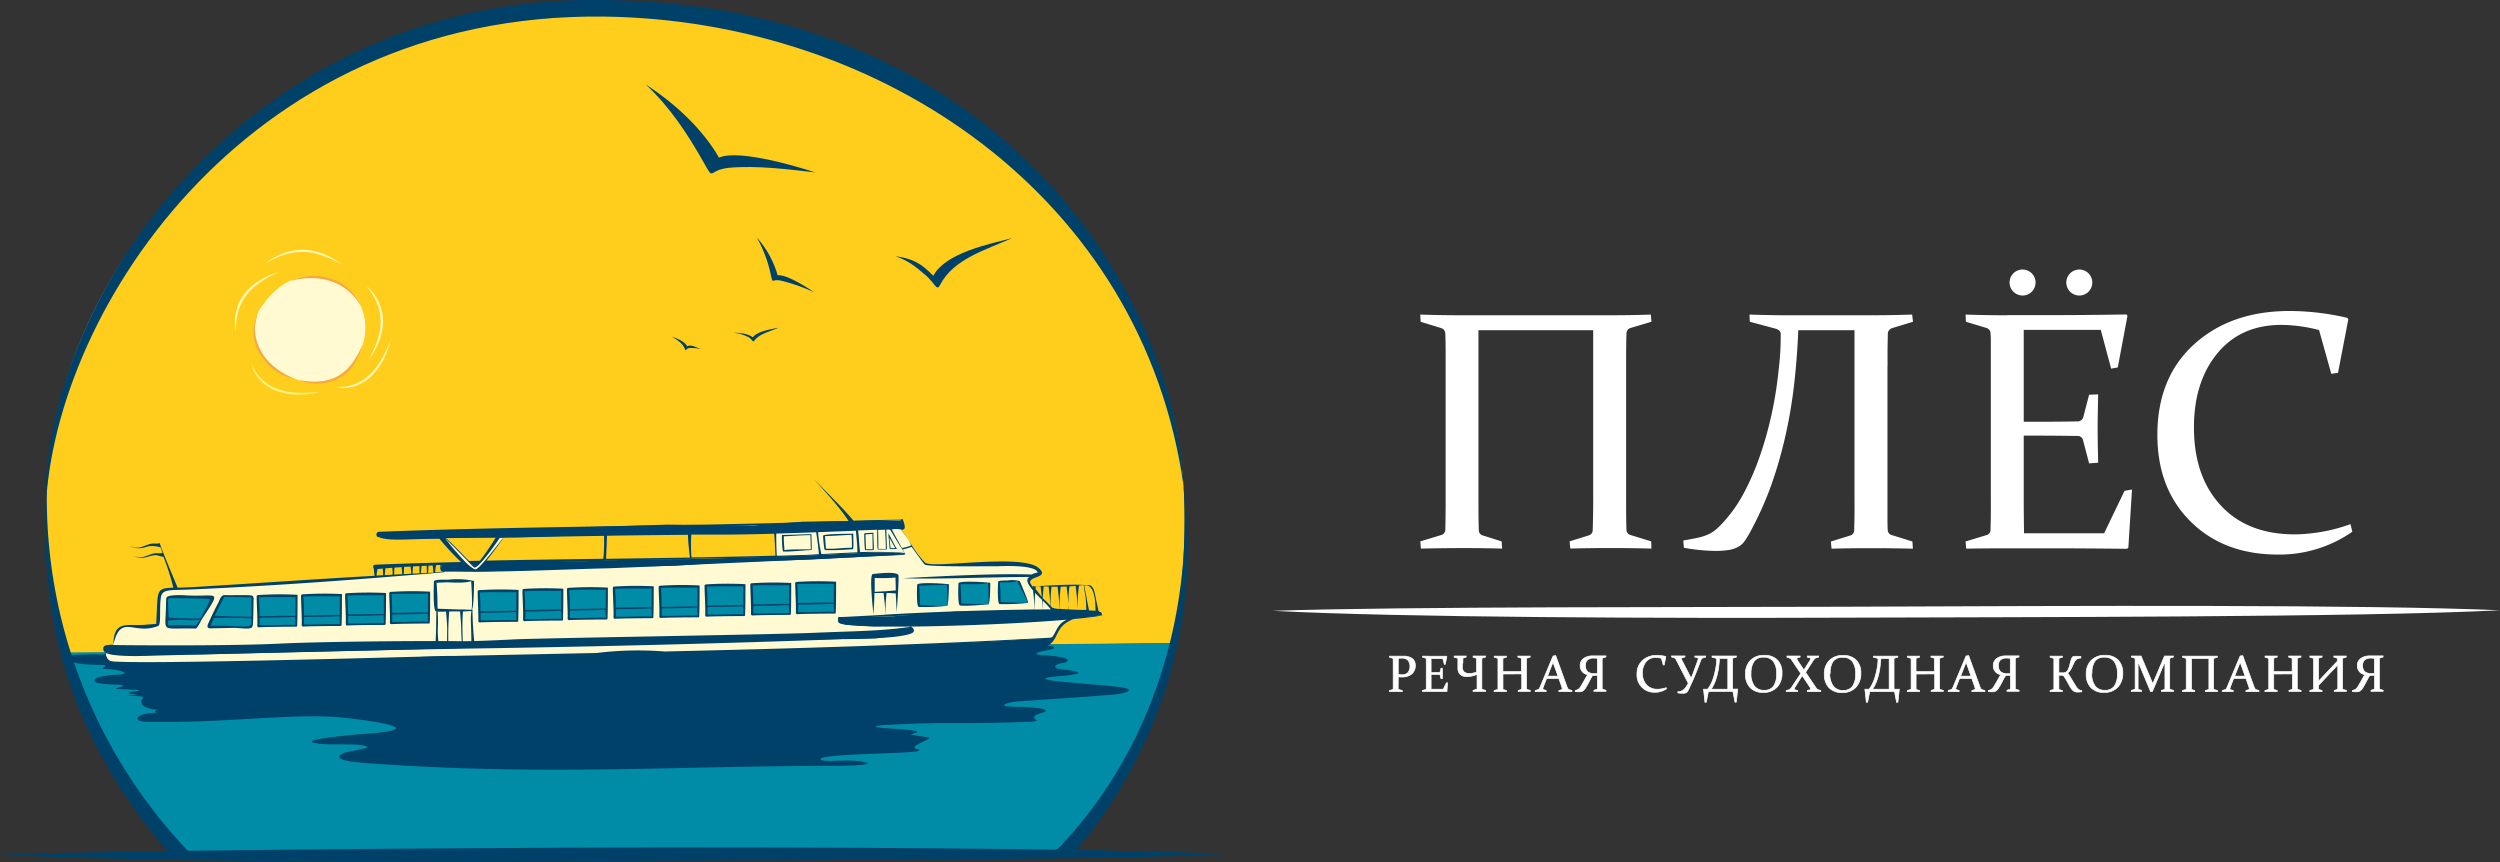 <?xml version="1.0" encoding="UTF-8"?> <svg xmlns="http://www.w3.org/2000/svg" viewBox="0 0 800.28 276"><rect x="0" y="0" width="800.28" height="276" fill="#333333" stroke="none"/> <defs> <style>.cls-1{fill:#ffcd1c;}.cls-1,.cls-2,.cls-3,.cls-4,.cls-5,.cls-6,.cls-7,.cls-9{fill-rule:evenodd;}.cls-2{fill:#008ba7;}.cls-3{fill:#004169;}.cls-4{fill:#fffad2;}.cls-5{fill:#f7a941;}.cls-6{fill:#fff482;}.cls-7{fill:#fff7b2;}.cls-10,.cls-8,.cls-9{fill:#fff;}.cls-10{stroke:#fff;stroke-miterlimit:2.61;stroke-width:0.22px;}</style> </defs> <g id="Слой_2" data-name="Слой 2"> <g id="Слой_1-2" data-name="Слой 1"> <path class="cls-1" d="M375.67,205.88,20.19,210.17a210.22,210.22,0,0,1-5.38-44.25C13.58,77.65,95.15,1.51,195.77,1.51s184,76.15,183.41,164.41a223.48,223.48,0,0,1-3.51,40Z"></path> <polygon class="cls-2" points="53.93 191.1 325.71 183.83 333.38 196.11 51.14 206.51 53.93 191.1 53.93 191.1"></polygon> <path class="cls-2" d="M21.73,208.86l353.94-3c-6.29,32.74-20,48.54-33.3,68.34L55,274.84c-11.94-21-26.9-36-33.25-66Z"></path> <path class="cls-3" d="M242.28,76.06a30.51,30.51,0,0,1,6.65,12.07c2.91-.39,10,4.26,11.75,5.46a59,59,0,0,0-10.83-3.79c-2.92-.56-2.35,1.33-3.07-1.68a41.79,41.79,0,0,0-4.5-12.06Z"></path> <path class="cls-3" d="M324,76.21c-7.28,1.9-21.37,4.72-25.24,12.09-3.8-4-6.73-5.57-12.13-6.29,4,1.43,6.13,3,9.8,6.2,2.84,2.47,3.42,5.11,4.44,3.09,4.34-8.53,15-11.37,23.13-15.09Z"></path> <path class="cls-3" d="M249.34,104.86c-2.4.56-6.75,1.06-8.36,3.12-1.8-1.34-4.61-1.45-6.28-1.49a14.24,14.24,0,0,1,5,1.49c1,.61,1.27,1.7,1.71,1.12,1.88-2.42,5.08-2.93,7.91-4.24Z"></path> <path class="cls-3" d="M214.85,107.63c1.59.71,4,1.33,5.14,3.23,1.24-.78,3.48.66,4.65,1a12.28,12.28,0,0,0-4.11-.45c-.83.16-1,1.06-1.2.55-.67-2.14-2.67-3.15-4.48-4.38Z"></path> <path class="cls-3" d="M206.73,27.06c9.08,5.86,18,14,23.44,23.4,6.46-2.84,25.93,3.14,30.81,4.73-8.67-1-18.92-2.28-27.55-1.48-7.13.66-4.55,4.66-8.23-1.82C220,42.71,214.48,34.3,206.73,27.06Z"></path> <path class="cls-4" d="M112.37,93.34C101.78,85.72,91.2,86.58,83,99.23c-7.58,15.13,15.62,31,28.41,18.77,6.9-6.77,7.54-17.84,1-24.66Z"></path> <path class="cls-5" d="M116.13,110.26c-4.41,9.71-9.41,13.24-20.37,11.44h0a15.61,15.61,0,0,0,7.75,1c7.33-1.15,10.68-5.86,12.62-12.43Z"></path> <path class="cls-5" d="M94.52,121.32c-6-2.31-11.39-6.84-12.66-13.54-.55-2.93-.11-4.66.66-7.52-2.6,5.94-1.42,11.22,2.67,15.72a15.64,15.64,0,0,0,9.33,5.34Z"></path> <path class="cls-6" d="M102.28,125.42c-7.79.81-16.31.64-20.88-7.12l-1-1.92.74,2.08c3.75,8.13,13.63,8.9,21.14,7Z"></path> <path class="cls-5" d="M92.57,90.05c7.65-2.26,16.58-1,21.72,6.07l1.17,1.78c-2.13-4.65-5.14-7.4-9.87-8.82a17.89,17.89,0,0,0-13,1Z"></path> <path class="cls-7" d="M117.32,91.49c6.39,8.07,5.43,14.87.72,23.68,5.78-7.81,6.71-17-.72-23.68Z"></path> <path class="cls-7" d="M75.53,106.4c-.22-10.29,4.65-15.13,13.72-19.32-9.32,2.74-15.59,9.48-13.72,19.32Z"></path> <path class="cls-7" d="M125.13,108.65c-2.88,7.28-7,14.76-15.95,15.23H107l2.19.31c8.94.42,14.18-8,15.93-15.54Z"></path> <path class="cls-7" d="M109.55,84.73c-9.21-5-15.19-5.79-24.76-.34,8.31-6.31,16.8-5.67,24.76.34Z"></path> <path class="cls-3" d="M358.06,219.91c5.82.68,3.32,2.07-2.53,2.52-9.53.74-26.49,1.89-30.23,2.15-1.36.09-3.69.62-3.9,1.15s3.78.57,4.44.55c1.65-.05,13,.45,7.35,2-6.12,2,3.75,2.59-5.9,2.87-27,.77-20.55-.28-45.24,1-8.66,1.25,17.67,1,10.21,2.69-1.72.39.45.49,4.22,1.1,3.61.24-4.36,2.2-3.66,3.48.31.56,2.05.21,1.18.91-1.48,1-31.24.84-31.29,2.67,0,1.38,9.54-.37,14.34,1.08,3.25.78-6,1.09-9.31,1.06-52.23.1-91.5,3-144.09-.42-7.23-.47-19.14-1-13.6-3.65,1.13-.54,8.46-1.51,7.53-2-3-1.54-13.43-.09-17.48-1.44-2.43-.81,9.12-2.2,19.85-2.94,14.36-1.4,3.23-3.45-9.1-4.86-16-1.85-38.43,1.79-63.74,1.22-5.65-.13-3-3,3.09-2.84-.35-.14-.81-.55-.51-.67a5.62,5.62,0,0,1,1.18-.25,20.1,20.1,0,0,1-2-.25c-4.51-.89-3.89-2.66-3-3.82.3-.51-7.23-.58-4.79-.74,8.43-.29-5.18-.17,2.61-1.21,3.2-.55-4.55-.61-6-.7-2.29-.14,4.68-1.28.32-1.39-1.47,0-8.82-.11-7.65-1.64.87-1.13,5.42-1.42,6.86-1.53,5.44-.19,1.19-1.51-1.21-1.72-.46,0-1.53-.14-2.39-.16-2.71-.06,2.63-1.17-1.45-1.3-7,0-9.37-.81-9.49-1.61h-.24c0-.12-.36-.08-.48-.27-.91-1.41,3.39-1.32,4.09-1.34,4.51-.18,6.78-.1,10.06,0,4.6-1,35.77-1.16,49.78-1.24l1.63,0h4.68q33-.3,66.49-.63c11-.53,22.4-.89,31-.2,7.75,0,15.52-.07,23.27-.08,6.7-.62,13.3-1.47,20.67-1.57,8.57-.13,16.75-.54,25.21-.7,10.24-.2,16.48,2,26.77,1.47,4.61-.25,9.75-.5,14.43-.69l2.59-.23,3.22,0c4.16-.14,7.41-.2,8.71-.14a9,9,0,0,1,3.49.06,39.41,39.41,0,0,0,6.33.56,20.08,20.08,0,0,0,3.86-.37c2-.4,3.39.75,7,.84a6.3,6.3,0,0,1,1.58.23c2.81.8-3.82,1.45-4.67,2-1.07.73,1.34.78,2.36.85,9.43.68,7.84,2.1,5.49,2.48-1.7.28-2.89,1-1.8,1.68a13.24,13.24,0,0,0,3.12.48c1.91.24,5.34.91,3.21,1.33-1.3.22-2.66.49-4.14.6-16.9,1.24,7.51,2.37,17.68,3.55Z"></path> <path class="cls-4" d="M273.26,166.87c.6,0,15.64-.49,15.64-.49l.09,2.26-.48.62,3.6,5.51,4,5.74,15.27.19,16.76,0c2,.06,4,.84,4.59,2.35l-3.19,1.63-.31,1.83,2.45,3.53,4.87,4.48,5.24,1.19,9.75-.19,1.34.83c0,.44.13.65-.3.67l-3.9.45-6.29.76-1.88,1.19-1.72,1.4-1.68,2.8-1.38,2.22-1.79-1.41-7.45.33-9.29.71-9,.3-4.43.4-15.34.73-12.73.24-11,.5-14.45.3-18.49.57-11.48.2-38.14,1.14L146,210.6l-31.88.61-27,.41-21,.53-14.3.11-13.47-.15-3.13-.25-.93-.8-.45-1.37,0-1.08-.38-.36s-.4-.76-.31-.95a2.6,2.6,0,0,1,1.78-.77,5.79,5.79,0,0,1,1.21-.07.22.22,0,0,0,.15-.06l.78-3.56,1.47-1.7s2.34-.66,2.43-.62,5.26.33,5.26.33l3.87-.51,1-3.15-.13-3.93.23-2.49L52,189l4.69-.23,13.78-.84L84,187.07l9.51-.62,19.24-1.24,5.54-.53,18-.88,5.7-.73-.6-.67-.23-2.09,7.76-.08,3.2,2.62,2.69-2.69,27.07-.29,16.42-.7,23.64.22,24.19-1,2.4-.3-.5-7.81-27.84-.11-26,.51-32,.3-8.86,11.23-.77.7-.57-1.42,1.61-1.34L160,171l-18.18.52,10,9.73.66,1.65-3.34-2.51-8.47-8.93-3.59,0-10.26.39-5.23-1,6.55-.44,14.82-.59,25.6-.61,17.43-.43,16.61.14,35.43-.82,18.55-.4,16.67-.89ZM294,187.26l9.34-.15.13,4.85-.29,2-9.07-.08-.11-6.65Zm25.69-.83,6.05-.41,3.29,7-9.08.11-.26-6.74Zm-12.38.33,9.06-.16.45.72-.24,5.4-.19.77h-.19l-8.88.13v-6.87ZM71.34,191h9.51l-.15,9.56-.6.24-13-.18L71.34,191Zm183.59-4.47c1.44,0,12.07.15,12.07.15l.25,9.36-12.19.12-.13-9.63Zm-14.36.49c1.44,0,12.27-.08,12.27-.08l0,9.62-12.06.15-.23-9.69Zm-14.73.47c1.43,0,12.36-.05,12.36-.05l0,9.56-12.18.12-.13-9.63Zm-14.63.31c1.44,0,12.39.05,12.39.05l-.13,9.42-12.09.08-.17-9.55Zm-14.76.27c1.44,0,12.25,0,12.25,0l.07,9.47-12.19.12-.13-9.62Zm-14.78.57c1.44,0,12.35,0,12.35,0l0,9.49-12.19.12-.13-9.63Zm-14.17.2c1.43,0,12.06.15,12.06.15l.25,9.36-12.18.12-.13-9.63Zm-14.43.43c1.44,0,12.58,0,12.58,0l-.05,9.58-12.24,0-.29-9.62Zm-28.07.5c1.44,0,12.07.15,12.07.15l.25,9.36-12.19.11-.13-9.62Zm-14.16.59c1.44,0,12.2,0,12.2,0l0,9.67-12.07-.05-.1-9.63Zm-14.27.32c1.44,0,12.38,0,12.38,0l-.06,9.53-12.19.12-.13-9.63Zm-14,.16,12.36-.19,0,9.7-12.19.12-.13-9.63Zm-28.61.31,14,.35-4.88,9.38-9.48-.31-.09-9.05.43-.37Zm96.7-10.78,2.43.1-1.26,1-1.17-1.14Z"></path> <path class="cls-3" d="M336.85,204.15s-1.38.19-2.11.33a14.76,14.76,0,0,1-2.6.11c-1.4,0-7.63.34-7.63.34l-12.94.73-19.36.86-19,.74-17.53.56-13.94.6-19,.81,5.18,1,24.26-.35,9.93.09,10-1.14,7.11-.67,6.9-.12,8.57.28,7.52.46,5.29-.17L314,208l1.88.63,13.46-.71,4.65-1.41,3.23-2-.34-.37Z"></path> <path class="cls-3" d="M268.51,197.57l17.43-.31,20.35-1.52,18.51.12-6.23-.44,17.9-.3,10.5.49,4.34-.09,1.21.67.27.8s-5.24.55-5.23.59-8.3.59-8.3.59l-18.46.74-24,1.05-17.09.57-8.85-.53-2.25-.8-.13-1.63ZM36.23,206.4a.34.34,0,0,1-.13,0c-.48.06-1,.05-1.45.07s-1.77.2-1.51,1.61c.1.71,1.87.87,2.81,1.31l28.52.11,54.45-1.28,75.49-2L246.76,205l33.64-.66c3.74-.64,9.66-1.07,11.91-2a1.26,1.26,0,0,0-.91-1.68c-9.74,1.42-18.35,1.36-30.85,1.91s-88.53,1.72-95.87,2.1-14.3.67-19.1.57-39.91,0-56.54.81-52.75.48-52.81.42Zm105.08-26.12-.16,2.35.48.21,1.19.06H147l1.33,0,5,.06,15.76-.46,22.62-.93,24-.44,18.38-1.2,25.28-.79,29.5-1.61-.13-.36-.49-.17-2.37-.14-3.83,0-7.87.21-11.67.56-14.27.55-27,.77-18.21.14-14.75.51-32,.55-1.42,0a10.52,10.52,0,0,1-2.82,2.43l-3.29-2.36-7.52.08Zm12-.13-3,0,1.74,1.15,1.26-1.18Zm-29.91-9.51,16.93-.69,17.14-.45,21.21-.51,35-1.05,27.65.25L257,167l19.08-.31,2.35-.07,9.9.09.82,1.56-3,.75-14.16.45-21.87.63-15,.29-14.91.36-18.24.35-16.21.28-19.39.62-14.47.16-13.77.15-14.09.07-1.89-.79,1.24-.92Z"></path> <path class="cls-3" d="M352.89,197l-.1,0c-1.93.4-5.14.8-9.2,1.18-6.58,2.62-4.15,6.81-8.8,8.75a14.94,14.94,0,0,1-7,1,21.25,21.25,0,0,0-3.87-.26,40.27,40.27,0,0,0-6.32.74,9.12,9.12,0,0,1-3.48.15c-3.14.22-17.65,0-29-.27-10.31-.29-16.48,2.12-26.73,2.2-8.46.07-16.65-.13-25.22,0-7.37.09-14-.57-20.7-1q-11.62.3-23.27.56c-8.61.92-20,.86-31,.62q-33.39.63-66.48,1.17c-5.42.09-54.27,1.33-56.59.09a2.76,2.76,0,0,1-1.48-3l.21.12a2.68,2.68,0,0,0,1.43,2.51c2.57,1.3,85.47-1,93.86-1.22l5.85-.14h-.53c3.52-.17,7.27-.23,11.13-.23l45.41-.94a107.22,107.22,0,0,1,21.76-.48c41.37-.94,82.85-2.15,123.57-4.43a2.15,2.15,0,0,0,.47-.14c1.51-2,1.68-4.32,4.69-5.61-21.72,1.86-63.27,3.11-71.75,1.44-.88-.17-1.43-.45-1.47-.93s0-.87,0-1.11c0-.08,0-.21.21-.22,2.81-.1,8.19-.38,15-.79-.35-4.59-.13-2.36-.66-6.94-1.46,0-2.37,0-2.92,0,0,2-.12,4-.33,6.86-.07-1.2-1.44-12.79-.17-12.93s8.14-1,8.22.53c.12,2.3-.5,10.45-.58,11.74-.18-3.65-.26-5.11-.31-6.06h-.14c-1.07-.09-2-.13-2.78-.15a44.45,44.45,0,0,0-.31,6.93c13.65-.82,32.91-1.48,47.7-1.63-.33-4.5-.19-3.08-.52-6.09-1.12-1.3-1.91-2.53-1.81-3.33.07-.59.23-.68.68-1-10.82,0-31.78.83-40.55.39,12.46-.61,28.44-1.55,41.23-1.18a6.82,6.82,0,0,1,1.95-.62c-.74-2.73-12.73-2-13.17-2-2.9-.07-21.65.25-22.95-.53-.45-.26-3.73-5.08-4.25-5.7a18.67,18.67,0,0,1-2.88.83l-.25-.45a13.37,13.37,0,0,0,3-.84c-.88-1.93-1.49-2.53-3.27-5.1a8.14,8.14,0,0,0-2.95,0c2.24,4.11,3,5.51,4.37,7.91l0,.06c-3.48-5.44-2.43-3.82-4.87-7.87l-.42-.05h-.81c0,1.22.14,5.23.17,6.16,0,.14-.13.2-.41.18-.52,0-1.08.06-2.51,0-.21-.09-.19-4.8-.19-6.3l-6.11.22c.44,3.89.17,3,.63,6.92,6.78-.21,13.11.14,13.73.23.26,0,.65.19.66.27l.07.11.06.08s-.07.14-1.22.25c-.55.06-84.66,4-94.56,4.27-15.13.37-32.88,1.3-47.67,1-5.34-.09-5.64.56-5.39-2.08l-1.41.05a19,19,0,0,0-.28,2.29c.89,0,2.43-.24,2.8-.26h.28c.09,0-.07.23-.58.27-26.21,2.27-52.83,4.25-79.31,5.44-8.21.37-10-.11-10.87,2-.78,3.18.11,9.33-1,9.75-8,3.09-11.81-4.16-14.33,5.87.13-7.58,4.05-5.93,9.67-6.22L50,199.7c.38-6.54.14-9.35,1.27-10.58a.72.72,0,0,1,.31-.27c.74-.54,1.94-.67,3.92-.74a81,81,0,0,0-3.17-9.87c-2.23-.34-1.86-.88-4.39-.19s-2.85.83-5.45-.15c2.53.76,2.86.66,5.34-.29s2.71-.23,4.19-.61c-.2-.59-.38-1.21-.63-1.79-4.71-1.26-4.52.74-7.95.19a9,9,0,0,1-1.93-.59c2.52.76,2.88.67,5.35-.29s2.45-.22,4.27-.66l.42,1.25c1.67,4.36,3.5,8.65,5.31,13,1.47,0,3.28-.08,5.52-.21,19.22-1.16,38.25-2.49,57.53-3.58-.19-1.31-.12-1.34-.28-2.39a.81.81,0,0,1-.16-.43.85.85,0,0,1,.13-.54h0l0-.06h0l.06,0h0l0,0h0l0,0h.06a.89.89,0,0,1,.46-.14h0q13.69-.54,27.42-.85a73.91,73.91,0,0,1-6.91-7.45c-3.3,0-6.61.12-10,.21-.75,0-7.21.41-9.46-.75-.53-.08-.66-.15-.72-.76a.83.83,0,0,1,.75-.92c45.65-1.79,92-1.7,137.83-3.11,1.07,0,6.46-.12,12.54-.36-3.15-4.85-7.28-9-11-13.39,4.24,4.56,8.62,8.59,12.63,13.33,6-.23,12-.32,14.88-.37.29,0,.5-.23.8-.25.39,1.25,1.49,3.62-.34,3.48,2.31,3.22,4.79,7.8,7.5,10.5,2.16,2.14,31-3,36.41,1.77,3.7,3.28-3.63,2.48-2.67,4.88a7.22,7.22,0,0,0,.68,1c3.57-.19,12.54-.81,17-.43.12,0,.8,0,1,0s0,.07-.05.07a7.9,7.9,0,0,0-1.42.07c1.16,5.44.46,2.76,1.57,8a19.58,19.58,0,0,1,2.08.12c-.06-1.92,0-8.27-3.23-8.18,1.14,0,1.8-.43,2.64,1.36.35.74.53,2.38,1.58,7,.79.2,1.09.51,1.12,1.11a.58.58,0,0,1-.08.39Zm-85.24-10.79c0,2.8,0,6.87-.11,9.63,0,.5,0,.57-.6.58-2.68,0-9.9.06-11.76.19-.17,0-.44-.13-.42-.58.12-2-.24-8.15-.2-8.87,0-.23-.16-.81.48-.88a109.26,109.26,0,0,1,12.61-.07Zm-.68,9.64c0-.15-.08-2.3-.09-2.55-5.84.2-7.54.15-11.38.25,0,.52,0,1.58,0,2.37,6.53.11,5.06-.17,11.43-.07Zm-.05-2.94c-.07-2.63.05-5.46,0-6-2.52.07-8.5-.1-11.7.1.32,4.18.17,3.88.23,6,6.06,0,3.93-.13,11.46-.12Zm-13.64-6.29c0,2.81,0,6.87-.11,9.64,0,.5,0,.57-.6.57-2.67,0-9.89.06-11.76.2-.16,0-.44-.13-.41-.58.11-2-.25-8.16-.21-8.87,0-.24-.15-.81.48-.88a109.52,109.52,0,0,1,12.61-.08Zm-.68,9.65c.05-.16-.08-2.31-.08-2.56-5.84.21-7.55.16-11.38.25,0,.53,0,1.58,0,2.38,6.53.1,5-.18,11.42-.07Zm0-2.94c-.07-2.63,0-5.46,0-6-2.51.08-8.49-.09-11.69.11.31,4.17.16,3.88.22,6,6.07,0,3.94-.12,11.47-.11ZM238.63,187c0,2.8,0,6.87-.11,9.63,0,.51,0,.57-.6.58-2.67,0-9.89.06-11.76.2-.16,0-.44-.14-.41-.59.12-2-.25-8.15-.2-8.87,0-.23-.16-.81.47-.88a109.26,109.26,0,0,1,12.61-.07Zm-.68,9.64c.05-.15-.08-2.3-.08-2.55-5.84.2-7.55.15-11.38.25,0,.53,0,1.58,0,2.37,6.53.11,5.05-.17,11.42-.07Zm0-2.94c-.07-2.63,0-5.46,0-6-2.51.07-8.49-.1-11.69.1.31,4.18.17,3.88.22,6.05,6.07,0,3.94-.13,11.47-.12Zm-14-6.29c0,2.81,0,6.87-.11,9.64,0,.5,0,.57-.6.57-2.67,0-9.89.06-11.76.2-.16,0-.44-.13-.41-.58.11-2-.25-8.16-.21-8.88,0-.23-.15-.8.48-.87a109.52,109.52,0,0,1,12.61-.08Zm-.68,9.64c.05-.15-.08-2.3-.08-2.55-5.84.21-7.55.16-11.38.25,0,.53,0,1.58,0,2.38,6.53.1,5.05-.18,11.42-.08Zm0-2.93c-.07-2.63,0-5.46,0-6-2.51.07-8.49-.1-11.69.1.31,4.18.16,3.88.22,6.05,6.07,0,3.94-.12,11.47-.11Zm-14-6.44c0,2.81,0,6.87-.11,9.64,0,.5,0,.57-.6.57-2.67,0-9.89.07-11.76.2-.16,0-.44-.13-.41-.58.11-2-.25-8.15-.21-8.87,0-.23-.15-.81.48-.88a111.85,111.85,0,0,1,12.61-.08Zm-.68,9.65c.05-.16-.08-2.31-.08-2.55-5.84.2-7.55.15-11.38.25,0,.52,0,1.58,0,2.37,6.53.11,5-.18,11.42-.07Zm0-2.94c-.07-2.63,0-5.46,0-6-2.51.08-8.49-.09-11.69.11.31,4.18.16,3.88.22,6,6.07,0,3.94-.12,11.47-.11Zm-14-6.29c0,2.81,0,6.87-.11,9.63,0,.51,0,.57-.6.58-2.67,0-9.89.06-11.76.2-.16,0-.44-.13-.41-.58.11-2-.25-8.16-.21-8.88,0-.23-.15-.81.48-.87a109.52,109.52,0,0,1,12.61-.08Zm-.68,9.64c.05-.15-.08-2.3-.08-2.55-5.84.21-7.55.15-11.38.25,0,.53,0,1.58,0,2.38,6.53.1,5-.18,11.42-.08Zm0-2.94c-.07-2.63,0-5.46,0-6-2.52.07-8.49-.1-11.69.1.31,4.18.16,3.88.22,6.05,6.07,0,3.94-.13,11.47-.12Zm-13.58-6.35c0,2.8,0,6.87-.11,9.63,0,.5.05.57-.59.57-2.68,0-9.9.07-11.76.2-.17,0-.44-.13-.42-.58.12-2-.24-8.15-.2-8.87,0-.23-.16-.81.48-.88a109.08,109.08,0,0,1,12.6-.07Zm-.67,9.64c0-.16-.08-2.3-.09-2.55-5.84.2-7.55.15-11.38.25,0,.52,0,1.58,0,2.37,6.53.11,5.05-.17,11.43-.07Zm-.05-2.94c-.07-2.63,0-5.46,0-6-2.52.07-8.5-.1-11.7.1.32,4.18.17,3.88.23,6,6.06,0,3.93-.12,11.46-.11ZM166,188.84c0,2.81,0,6.87-.11,9.64,0,.5,0,.57-.6.57-2.67,0-9.89.06-11.76.2-.17,0-.44-.13-.41-.58.11-2-.25-8.16-.21-8.87,0-.24-.15-.81.48-.88a109.52,109.52,0,0,1,12.61-.08Zm-.68,9.65c0-.16-.08-2.31-.08-2.56-5.84.21-7.55.16-11.38.25,0,.53,0,1.59,0,2.38,6.53.1,5.05-.18,11.42-.07Zm-.05-2.94c-.06-2.63.05-5.46,0-6-2.52.08-8.49-.09-11.69.11.31,4.17.16,3.88.22,6,6.06,0,3.94-.12,11.46-.11Zm-27.58-6.15c0,2.8,0,6.86-.11,9.63,0,.5,0,.57-.6.57-2.67,0-9.89.07-11.76.2-.16,0-.44-.13-.41-.58.12-2-.24-8.15-.2-8.87,0-.23-.16-.81.47-.88a109.26,109.26,0,0,1,12.61-.07ZM137,199c0-.16-.08-2.3-.08-2.55-5.84.2-7.55.15-11.38.25,0,.52,0,1.58,0,2.37,6.53.11,5-.17,11.42-.07Zm0-2.94c-.07-2.63,0-5.46,0-6-2.51.08-8.49-.09-11.69.11.31,4.18.17,3.88.22,6,6.07,0,3.94-.12,11.47-.11Zm-13.43-6.23c0,2.81,0,6.87-.11,9.64,0,.5,0,.57-.6.57-2.67,0-9.9.06-11.76.2-.17,0-.44-.13-.41-.58.11-2-.25-8.16-.21-8.87,0-.23-.16-.81.48-.88a109.52,109.52,0,0,1,12.61-.08Zm-.68,9.65c0-.16-.08-2.31-.09-2.56-5.83.21-7.54.16-11.38.25,0,.53,0,1.59,0,2.38,6.53.1,5-.18,11.42-.07Zm0-2.94c-.07-2.63,0-5.46,0-6-2.52.08-8.49-.09-11.69.11.31,4.17.16,3.88.22,6,6.06,0,3.93-.12,11.46-.11Zm-13.43-6.37c0,2.81,0,6.87-.11,9.63,0,.51,0,.57-.59.58-2.68,0-9.9.06-11.76.2-.17,0-.44-.13-.42-.58.12-2-.24-8.16-.2-8.88,0-.23-.16-.81.48-.87a109.35,109.35,0,0,1,12.6-.08Zm-.67,9.64c0-.15-.08-2.3-.09-2.55-5.84.21-7.55.15-11.38.25,0,.53,0,1.58,0,2.38,6.53.1,5.06-.18,11.43-.08Zm0-2.94c-.07-2.63,0-5.46,0-6-2.52.07-8.5-.1-11.7.1.32,4.18.17,3.88.23,6.05,6.06,0,3.93-.13,11.46-.12ZM95.25,190.4c0,2.81,0,6.87-.11,9.64,0,.5,0,.57-.59.57-2.68,0-9.9.07-11.76.2-.17,0-.44-.13-.42-.58.12-2-.24-8.15-.2-8.87,0-.23-.16-.81.48-.88a109.35,109.35,0,0,1,12.6-.08Zm-.67,9.65c0-.16-.08-2.31-.09-2.55-5.84.2-7.55.15-11.38.25,0,.52,0,1.58,0,2.37,6.53.1,5-.18,11.43-.07Zm0-2.94c-.07-2.63,0-5.46,0-6-2.52.08-8.5-.09-11.7.11.32,4.17.17,3.88.23,6,6.06,0,3.93-.12,11.46-.11Zm235.8,10.06c3.47-.52,5.19-1.59,6.27-2.83-1.37.83-3.07.2-8.1.49-34.94,2.08-70.33,3.42-105.78,4.4,3.35.2,6.8.35,10.46.33,8.6-.05,16.8.18,25.29.17,10.24,0,16.42-2.37,26.74-2,11.19.42,17.7.88,28.76.22a13.73,13.73,0,0,0,3.37-.25c1.7-.4,1.69-.37,4.77-.88,3.37-.55,5,.74,8.22.32Zm-43.77-31.66c-1.14-2-1.58-2.81-1.86-3.39,0,.67.26,2.58.34,3.35.48,0,.77,0,1.52,0Zm.62.23c-.76,0-1.71.08-2.35,0-.11,0-.1-.14-.11-.32-.09-1.17-.43-4.51-.39-4.7,1,1.64,2.54,5.09,2.85,5Zm-3.89-6.17-2.26.07c.12,3.53.05,2.11.11,6.07l2.36,0c.08-.46-.17-4.78-.21-6.1Zm-3.76,1.22c0,1.45.19,3.73.14,5.11,0,.21-.12.19-.38.19a19.24,19.24,0,0,1-2.37,0c-.23-.08-.33-4.65-.32-5.11a.27.27,0,0,1,.23-.27c.63-.09,1.8-.12,2.6-.18.11,0,.1.13.1.21Zm-.23,5.05c0-.7-.06-4.24-.08-4.92-1.09.07-1.47.09-2.22.16.1,3,.08,2.41.18,4.77a16.44,16.44,0,0,1,2.12,0Zm-6.2-5c0,2.27.08,3.67,0,4.53,0,.18-.06.47-.32.47-1.44,0-3.38.34-8.54.26-.18,0-.38-.21-.43-.55a40.67,40.67,0,0,1-.38-4.05c.08-.65,8.44-.62,9.63-.66Zm-.45,4.5a36.6,36.6,0,0,0-.12-4.14c-3,.14-5.91.33-8.5.43.22,2.62.17,2.28.31,4,3.16.16,4.67-.28,8.31-.29ZM259.74,171c0,.69.14,4.43.11,4.81,0,.16,0,.27-.34.27-1.55.05-7,.59-8.78.46-.36,0-.47-4.7-.43-5.11,0-.06,0-.19.15-.19,3,0,6.16-.22,9.29-.24Zm-.16,4.8c-.06-.43-.14-4.06-.17-4.49-2.67,0-5.8.27-8.51.37,0,2.53.14,2.67.2,4.42,1.6-.36,9.27-.18,8.48-.3ZM28.42,212.13s0,0,.06,0l-.06,0ZM274,169.89l-12.13.47a47.66,47.66,0,0,0,1.06,7c3.05-.14,7.6-.42,11.54-.56-.06-3.47-.27-3.93-.47-6.91Zm-11.88,7.83c-13.43.78-27.35.91-40.81,1.17v0c-19.46.49-38.53.87-58,1.45-2.67.08-5.51.15-8.43.22a12.74,12.74,0,0,1-2.14,2.08c13.46-.26,27.91-1.08,41.19-1.51,30.06-1,59.52-2.14,89.54-3.51,3.86-.18,2.9-.16,5.31-.21a1.17,1.17,0,0,0,0-.2c-.24-.57-12.84-.16-13-.15-4.5.21-9.09.4-13.65.66Zm-.86-7.34c-4.2.16-8.55.31-12.77.43,0,2.57,0,3.56.16,7.09l9.3-.26c.45,0,2.42-.16,4.2-.24-.29-2.74-.34-3.51-.89-7Zm-13.46.47c-5.59.16-11.23.27-17,.29l-9.5,0a49.83,49.83,0,0,0,.06,7.29c9.11-.15,17.78-.32,26.88-.56-.19-3-.11-3.23-.41-7.06ZM347,187.27c-.62.06-1.11.12-1.62.19A51.11,51.11,0,0,0,345,195c-.37-5.11-.14-2.69-.67-7.43l-2,.14a50.94,50.94,0,0,0-.31,7.37c1.86.09,3.52.13,3.66.14.34,0,1.12,0,2.06,0-.18-5.12-.09-2.49-.84-7.94Zm-5.55.49-1.91.06a48.69,48.69,0,0,0-.29,7.07c.88.08,1.9.14,2.86.19-.35-4.92-.14-2.58-.66-7.32Zm-2.85.07c-.67,0-1.31,0-2,0a41.74,41.74,0,0,0-.27,6.17l.53.54h0a8.57,8.57,0,0,0,2.34.39c-.35-4.77-.15-2.6-.64-7.06Zm-2.88-.06-1.64-.06c-.21,2.53-.27,3-.29,3.73l0,.05a31.61,31.61,0,0,1,2.45,2.39c-.25-3.6-.11-2-.56-6.11Zm-2.63-.1-1.54,0c0,.31-.05.59-.07.85l2,2.55c-.05-.56-.15-1.32-.37-3.35Zm.69,4.59c0,.57,0,1.4,0,2.87h2.75a1.09,1.09,0,0,1-.26-.21l-1.29-1.49-1.19-1.16Zm0,2.87c-.13-1.68-.18-2.53-.22-3.1-.72-.7-1.48-1.47-2.18-2.23a46.31,46.31,0,0,0-.13,5.35l2.53,0Zm-47-6.14c-4.2.35-2.07.19-6.78.47,0-1.33,0-2.72,0-4.47a46.12,46.12,0,0,0,6.66-.11c.06,2.43.07,3.34.1,4.11ZM140.42,206.54c-.62-7.1,0-3.48-.3-10.77a19.78,19.78,0,0,0,2.67,0c.57,6.9.26,4.33.34,10.8h.41a104,104,0,0,1,.25-10.83c.43,0,2.61-.05,3.48,0,.59,7,.17,3.43.58,10.71h.21c.21-2.94-.25-3.58.11-10.65,0-.12,3-.17,3.09-.23a1.84,1.84,0,0,0,0-.4H151c.75-.44.74-9,.74-9.2a25.57,25.57,0,0,0-8.38-.39c-2.27-.09-4.41,0-4.45.56-.05.81-.38,9.41.66,9.54l.12,0c-.15,7.26,0,3.81-.29,10.82,0,.33-51.31,1.24-56.28,1.36-14.39.37-28.79,1-43.3,1.38a27.93,27.93,0,0,1-4.83-.36c-.84-.17-1.58-.2-1.85-.71,0,.1.07.2.12.3,1.11,2.14,14.46,1.45,17,1.38,34-.87,67.49-1.71,101.46-2.26C190.91,207,230.88,206,270,204.59c.28,0,16.83,0,21.52-1.74,1.37-.52,1.33-1.5.09-2.26h-.43c.73.37,1.63,1.41.41,1.79-3.47,1.1-12.66,1.31-12.92,1.32-10.87.3-126.78,3.06-126.74,2.53a101,101,0,0,1-.68-10.61l-.36,0c-.38,3,0,4,0,10.49-1.48.54-10.53.6-10.51.4Zm7.1-11.43c.17-.05,3,.09,3.38.1h0c.45-.73,0-8.33-.08-9.18-1.7.61-4.85.52-7.67.36l-3.39.16c.31,5.18.21,2.68.31,8.3,5.53.21,4.67.18,7.46.26Zm-9-14.07-1.38.05c0,.76,0,1-.12,2.3h.23l1.47-.07c-.05-.92-.11-1.21-.2-2.27Zm-1.95.07c-.44,0-1.17.06-1.61.08-.11.9-.16,1.21-.25,2.31l1.92-.09c0-1.18,0-1.27-.06-2.3Zm-2.36.09-2,.12c-.12,1.25-.1,1.33-.14,2.32l2.26-.12c-.11-1.09,0-1.39-.07-2.32Zm-2.83.17-2,.1a22.29,22.29,0,0,0-.12,2.31l2.39-.12a22.27,22.27,0,0,0-.23-2.29Zm-2.83.17-2.3.16c-.08,1.12,0,1.13-.09,2.24l2.56-.14a19.75,19.75,0,0,0-.17-2.26Zm-3,.21-2.19.18c-.08.94-.11,1.07-.19,2.17l2.51-.14c0-.81,0-1.24-.13-2.21Zm-3,.25-1.69.16a11.54,11.54,0,0,0-.32,2.08l2.1-.11c0-1-.07-1.06-.09-2.13Zm98.29-3.52c-.37-3.64-.5-4.23-.63-7.28-8.71.07-17.25.16-25.91.3-.07,2.89-.12,3-.29,7.38,9.17-.13,17.66-.25,26.83-.4Zm-27.69.44a62.9,62.9,0,0,0,.21-7.39c-6.63.1-14,.22-20.7.36-3.73.08-7.42.12-11.11.16l-.27,0c-.46.62-3.16,4.48-5.56,7.41,12.62-.27,24.78-.41,37.43-.59Zm-51.83,2c0,2.45-.67,1.81,4.92,1.79l5.23-.06a14,14,0,0,1-2.63-1.95c-2.56.07-4.93.13-7.52.22Zm8.39-1.35c-2.2-2.24-5.57-5.74-7.27-7.3a91.41,91.41,0,0,0,6.26,7.33h0a9.81,9.81,0,0,0,1.12,1.1h0c1.18,1.09,2.17,1.75,2.67,1.53a8.46,8.46,0,0,0,1.75-1.65h0l0,0h0l.91-1h0v0h0c2.42-2.85,5.52-7,6-7.45H160a70.93,70.93,0,0,1-5.59,7.46l-1,1.1c-.68.65-1.23,1-1.53,1a6.08,6.08,0,0,1-1.05-.93l-1.06-1.08Zm.44,0,3.48-.08a85.42,85.42,0,0,0,5.1-7.47c-5.4,0-10.69,0-16.12.12,2,1.69,5.45,5.37,7.54,7.43Zm2.53,1-1.46,0a3.49,3.49,0,0,0,.55.44c.19.1.51-.1.91-.48Zm120.34-13.5c-4.24.15-12.58.48-13.71.53-31.7,1.15-63.2,1.24-94.83,2.18-12.83.38-28.88.49-41.48,1.73,2.31.73,16.63.2,17.63.21,1.53,0,7.16-.12,10.56-.17q6.92-.09,13.8-.23h0c20.29-.4,40.49-1,60.84-1.25,6.72-.08,58.88-1.42,62.55-2.45,0-.22-.15-.78-.05-1-2.49,0-11.07.28-15.31.43Zm52.59,19h0a8.73,8.73,0,0,1-3.4.32l-2.14.14c.26,3.88.17,2,.26,6.19,5.6.2,2.95.12,8.6.27h0c.07-.12-2.95-6.06-3.27-6.93ZM329,193h.19l-.2,0H329a64.58,64.58,0,0,1-9,.37c-.83-.1-.54-6.49-.49-7.11,0-.4,1.48-.46,3-.43a9.17,9.17,0,0,1,3.93.18c.09.22,2.83,6.45,2.65,7Zm-12-6.4c0,.12,0,6.52-.6,6.85h.2c-2.22.16-7.09.63-9.27.38-.83-.1-.56-6.5-.51-7.1.07-.92,9-.4,10.18-.14Zm-.7,6.85h0c.35-.54,0-6.2-.05-6.84-1.86.63-6.35.29-8.78.4.24,3.86.16,2,.23,6.18,5.61.19,2.95.11,8.6.26Zm-12.53-6.37c0,.12-.08,6.58-.6,6.85v0a64.16,64.16,0,0,1-9.06.36c-.82-.09-.56-6.5-.51-7.1.07-.92,9-.4,10.18-.14Zm-.69,6.85h0c.36-.54,0-6.06,0-6.7-2.92.07-5.91.13-8.83.27.24,3.85.16,2,.23,6.17,5.61.19,2.95.11,8.61.26Zm-222.57,4a10.37,10.37,0,0,0,0,1.33c0,.86-.63,1.17-1.41,1.25-2.13.2-5.85-.26-8.5-.19-.52,0-2.33,0-3.18,0,.31-.78.87-2,1.07-2.52,1.62,0,9-.09,12,.16Zm0-.5c-8-.13-4.09,0-11.72-.32.37-.94,2.86-5.73,2.92-6,3.59,0,5,0,8.75.14,0,2.94,0,3.78,0,6.17Zm.35,2.88c-.15,1.55-3.41.62-6.38.69-3.42.07-5.77.11-7,.15-1,0-1.3-.41-.89-1.38.53-1.25,1.75-3.88,3.5-7.27.42-.93.6-1.63,1.51-2,2.87.08,6.46-.07,8.53.07.72.05,1.11.33,1.05,1.26-.08,1.55,0,5.35-.27,8.48ZM54,197.69a96.1,96.1,0,0,0,10.25.27c.73-1.65,2.76-4.85,2.91-6.16-1.78-.23-7.89-.29-8.18-.29-5,0-5.14-.39-5.2.94,0,.2.21,5.24.22,5.24Zm10.25.27a2.79,2.79,0,0,1-.24.45c-6,.35-3.77-.32-10.17.24a7.36,7.36,0,0,0,0,1.57,59.38,59.38,0,0,1,8.92.07c.11-.45,1.09-1.43,1.48-2.33ZM53.14,193c.07-.9,0-1.45.2-1.76.71-.94,5-.73,5.66-.69,10.81.74,12.28-2.54,5.4,8a11.53,11.53,0,0,1-1.65,2.66c-12-.33-9.63,1.91-9.61-8.19Zm14.25-1.68h0v0ZM268.6,198.1a1.38,1.38,0,0,0,0,.5c.8,1.82,17,.74,19.28.69,20.74-.51,44.34-.71,64.86-2.3a1.22,1.22,0,0,0-.13-.46c-.15-.25-.81-.42-1.81-.54a8.75,8.75,0,0,1-.94,0,95,95,0,0,1-10.15-.16c-3,.09-5.56.21-6.38.23-20.74.47-44.26.72-64.78,2Zm-235.46,10a1.27,1.27,0,0,1,0-.88c.14-.33.34-.45.75-.58a11.57,11.57,0,0,1,2.39-.27,6,6,0,0,1-1.34.16,2.49,2.49,0,0,0-1.55.6,1.32,1.32,0,0,0-.2,1Z"></path> <path class="cls-3" d="M340.46,269.76c28.22-30.25,41.26-72.93,38.41-114.2,5.91,41.58-7.53,85.55-35.06,117.31-.86.93-8.64.8-7.15-.1a9.14,9.14,0,0,0,3.8-3Z"></path> <path class="cls-3" d="M14.56,165.47C11.79,96.44,78.08,1.43,187.28,0,317-1.64,375.84,92.08,378.87,155.56,365.89,62.91,282.06,6.4,193.32,5.31,76.69,3.87,15.45,103.15,14.56,165.47Z"></path> <path class="cls-3" d="M58.8,270.92A163.94,163.94,0,0,1,15,156.73C11.59,205.88,27.51,242.38,55,274.15c.86.92,5.59.34,6.52-.52a36.21,36.21,0,0,1-2.76-2.71Z"></path> <path class="cls-8" d="M473.38,169.63a1.74,1.74,0,0,0,1.39,1.8l5.92,1.88.17,2.3q-6.35-.17-12.73-.16t-13.28.16l-.2-2.3,6.57-2a1.77,1.77,0,0,0,1.44-1.66c.07-2.88.11-6.43.11-10.63V115.73c0-3.56,0-6.51-.11-8.87a1.83,1.83,0,0,0-1.28-1.82L454.76,103l-.11-2.3c4.6.15,9,.22,13.26.22h47.48c4.25,0,8.59-.07,13.06-.22l.2,2.3L521.92,105a1.81,1.81,0,0,0-1.27,1.82c-.08,2.36-.11,5.31-.11,8.87v43.32c0,4.2,0,7.75.11,10.63a1.75,1.75,0,0,0,1.44,1.66l6.47,2,.09,2.3q-7-.17-13.49-.16c-4.27,0-8.45.05-12.49.16l-.22-2.3,6-1.88a1.74,1.74,0,0,0,1.39-1.8c.11-2.86.16-6.38.16-10.6V105.7H473.27V159c0,4.22,0,7.74.11,10.6ZM604.2,117.22h0v41.83c0,2.14,0,4.09,0,5.86s0,3.35.08,4.77a1.77,1.77,0,0,0,1.49,1.66l6.42,2,.15,2.3q-7.1-.17-13.5-.16c-4.26,0-8.46.05-12.54.16l-.22-2.3,6.09-1.88a1.8,1.8,0,0,0,1.39-1.8c0-1.42.07-3,.09-4.76s0-3.68,0-5.84V105.7h-18q-.33,8.34-1.26,16.72A151.09,151.09,0,0,1,571.65,139,138.2,138.2,0,0,1,567,155.3,107.92,107.92,0,0,1,559.87,171c-.53.88-1,1.68-1.51,2.35a5.73,5.73,0,0,1-1.9,1.68,8.76,8.76,0,0,1-2.94,1,25.73,25.73,0,0,1-4.54.32,60.57,60.57,0,0,1-9.94-1l-.21-2.32,3.1-.58a24.28,24.28,0,0,0,3.22-.75,14.33,14.33,0,0,0,2.41-1,13,13,0,0,0,2.12-1.53,29.14,29.14,0,0,0,2.29-2.35,44.34,44.34,0,0,0,5.86-8.26,80.11,80.11,0,0,0,4.59-10,110,110,0,0,0,3.47-10.9q1.47-5.61,2.37-11c.62-3.61,1-7.12,1.35-10.51s.42-6.47.42-9.24c0-.82-.57-1.39-1.72-1.72L560.14,103l-.11-2.3q7.23.23,11.44.22h27.4q6.4,0,13.24-.22l.26,2.3-6.57,2a2,2,0,0,0-1.49,1.71c0,1.43-.06,3-.08,4.76s0,3.69,0,5.82Zm38.25-16.34h13q11.94,0,25.27-.22l.31.44-3.1,16.52-2.13.38-3.32-12.41H647.82V135h4.86c3.71,0,7.83,0,12.39-.11a1.84,1.84,0,0,0,1.82-1.37l1.86-7.17,2.9-.1c-.11,5-.17,8.66-.17,11s.06,5.94.17,10.87l-2.9.21-1.92-7.33a1.75,1.75,0,0,0-1.65-1.44c-4.64-.07-8.81-.11-12.55-.11h-4.81V159q0,5.94.1,11.71h25.64l6.53-13.59,2.39-.42-1.17,18.6-.38.38q-13.81-.16-25.53-.16H642.67q-6.48,0-13.27.11l-.2-2.3,6.56-2a1.76,1.76,0,0,0,1.44-1.66c0-1.42.08-3,.09-4.77s0-3.72,0-5.86V115.73c0-1.83,0-3.45,0-4.91s0-2.79-.09-4a1.81,1.81,0,0,0-1.27-1.82L629.31,103l-.11-2.3q6.88.23,13.25.22ZM748.4,119.35h0l-2.13.31-3.91-14a49.15,49.15,0,0,0-12-1.66q-13.08,0-20.57,9.13t-7.48,23.73q0,15.62,8.55,24.9t23.67,9.3a54.24,54.24,0,0,0,17.89-3.28l.59,2.43a40.78,40.78,0,0,1-23.82,7.31q-17.26,0-27.92-10.54t-10.67-27.74q0-18.34,11.73-29t30.54-10.69a81.71,81.71,0,0,1,18.48,2.19l.38.44-3.32,17.26Z"></path> <path class="cls-9" d="M647.45,94.6a4.16,4.16,0,1,0-4.16-4.16,4.17,4.17,0,0,0,4.16,4.16Z"></path> <path class="cls-9" d="M665.61,94.6a4.16,4.16,0,1,0-4.16-4.16,4.16,4.16,0,0,0,4.16,4.16Z"></path> <path class="cls-3" d="M0,273.58c42.42-1.43,136.07-2,180.58-2.22,80.65-.32,168.64.19,212.34,2-43.74,2.3-155.86,1.82-208.84,2.37-59.27.63-142.21,0-184.08-2.18Z"></path> <path class="cls-9" d="M407.36,195.53c42.43-1.42,136.25-1.12,180.75-1.3,80.66-.32,168.47-.73,212.17,1.12-43.74,2.3-155.85,2.17-208.83,2.37-59.05.22-142.22,0-184.09-2.19Z"></path> <path class="cls-10" d="M447.57,215.89a6.14,6.14,0,0,0,1.12.1,2.65,2.65,0,0,0,2-.67,3.38,3.38,0,0,0,0-4,2.78,2.78,0,0,0-2-.64,10,10,0,0,0-1.09.06v5.16Zm0,3h0v.87c0,.26,0,.49,0,.7s.07.2.21.25l1.11.34,0,.34-2.14,0-2,0,0-.34,1-.3a.28.28,0,0,0,.22-.25c0-.22,0-.46,0-.73v-8.19c0-.22,0-.42,0-.6a.27.27,0,0,0-.2-.27l-1-.32,0-.34,2,0c.45,0,.87,0,1.29,0l1.13,0a4.66,4.66,0,0,1,2.87.74,2.63,2.63,0,0,1,1,2.23,3.35,3.35,0,0,1-1.12,2.7,4.72,4.72,0,0,1-3.16,1,10.2,10.2,0,0,1-1.19-.07v2.31Z"></path> <path class="cls-10" d="M457.32,210.07h2l3.82,0,0,.06-.47,2.5-.32.06-.5-1.87h-3.74v4.45h.74l1.88,0A.27.27,0,0,0,461,215l.28-1.09.44,0c0,.76,0,1.31,0,1.68s0,.9,0,1.65l-.44,0-.29-1.11a.26.26,0,0,0-.25-.22h-2.63v2.94c0,.6,0,1.19,0,1.77H462l1-2,.36-.07-.17,2.82-.06,0-3.87,0h-1.92l-2,0,0-.34,1-.3a.27.27,0,0,0,.22-.25c0-.22,0-.46,0-.73s0-.56,0-.88v-6.56c0-.28,0-.53,0-.75s0-.42,0-.6a.26.26,0,0,0-.19-.27l-1-.32,0-.34,2,0Z"></path> <path class="cls-10" d="M468.12,212.29v1.09a2.14,2.14,0,0,0,.57,1.71,2.54,2.54,0,0,0,1.7.49,6.27,6.27,0,0,0,2.27-.44v-2.85c0-.53,0-1,0-1.37a.24.24,0,0,0-.21-.25l-.9-.29V210q1,0,2,0l2,0,0,.34-1,.32a.26.26,0,0,0-.19.27c0,.36,0,.81,0,1.35v6.56c0,.63,0,1.17,0,1.61,0,.12.08.2.22.25l1,.3v.34l-2,0-2.05,0,0-.34,1.08-.34a.27.27,0,0,0,.21-.27c0-.4,0-.92,0-1.55v-3a7.7,7.7,0,0,1-3.16.76,3.1,3.1,0,0,1-2.22-.71,2.79,2.79,0,0,1-.75-2.13v-1.46c0-.54,0-1,0-1.35a.26.26,0,0,0-.2-.27l-1-.32V210l2,0c.64,0,1.26,0,1.84,0l0,.34-.83.29a.23.23,0,0,0-.21.25c0,.39,0,.84,0,1.37Z"></path> <path class="cls-10" d="M481.12,215.76v3.12c0,.63,0,1.17,0,1.6a.25.25,0,0,0,.21.27l.89.29,0,.34-1.93,0-2,0,0-.34,1-.3a.28.28,0,0,0,.22-.25c0-.44,0-1,0-1.61v-6.56c0-.54,0-1,0-1.35a.27.27,0,0,0-.2-.27l-1-.32,0-.34,2,0c.65,0,1.28,0,1.92,0l0,.34-.92.29a.23.23,0,0,0-.21.25c0,.39,0,.84,0,1.37V215H487v-2.74c0-.53,0-1,0-1.37a.25.25,0,0,0-.21-.25l-.9-.29,0-.34,1.95,0,2,0,0,.34-1,.32a.26.26,0,0,0-.19.27c0,.36,0,.81,0,1.35v6.56c0,.63,0,1.17,0,1.61,0,.12.07.2.22.25l1,.3,0,.34-2,0-1.88,0,0-.34.92-.29a.27.27,0,0,0,.21-.27c0-.43,0-1,0-1.6v-3.12Z"></path> <path class="cls-10" d="M498,209.87l3.59,9.89a2.59,2.59,0,0,0,.36.75,1,1,0,0,0,.48.3l.76.23v.34l-2,0-2.18,0,0-.34.77-.23a.61.61,0,0,0,.23-.13.29.29,0,0,0,.07-.21,1.32,1.32,0,0,0-.09-.42c-.05-.18-.13-.41-.23-.71l-.77-2.16h-3.89l-.85,2.16c-.12.3-.2.54-.27.72a1.44,1.44,0,0,0-.09.42.24.24,0,0,0,.07.2.55.55,0,0,0,.23.12l.75.22,0,.36-1.88,0-1.62,0,0-.34.81-.26a.85.85,0,0,0,.46-.29,4.15,4.15,0,0,0,.32-.64l4.13-9.86.84-.12Zm-2.58,6.57h3.33L497.13,212l-1.75,4.46Z"></path> <path class="cls-10" d="M510.28,216.23a1.12,1.12,0,0,0-.29,0,.51.51,0,0,0-.21.1,1.08,1.08,0,0,0-.17.19l-.17.29c-.19.33-.37.66-.54,1s-.34.66-.53,1c-.27.5-.53.95-.78,1.36a3.51,3.51,0,0,1-.74.89,2.43,2.43,0,0,1-.31.21,1.8,1.8,0,0,1-.35.12,2.73,2.73,0,0,1-.45.06l-.58,0a6,6,0,0,1-.9-.07l0-.35.38-.11a2.39,2.39,0,0,0,.32-.11,2,2,0,0,0,.28-.16,1.9,1.9,0,0,0,.28-.24,4.36,4.36,0,0,0,.59-.79l.69-1.17q.32-.54.66-1.17c.23-.42.49-.86.77-1.32a2.8,2.8,0,0,1-2.4-2.87,2.7,2.7,0,0,1,1.12-2.31,4.75,4.75,0,0,1,2.9-.82l1,0c.38,0,.79,0,1.23,0l2,0,0,.35-1,.32a.29.29,0,0,0-.2.28c0,.19,0,.4,0,.62v8.14c0,.26,0,.5,0,.73a.28.28,0,0,0,.22.26l1,.3v.34l-2,0-1.89,0,0-.34.93-.29a.29.29,0,0,0,.2-.3c0-.21,0-.44,0-.7v-3.52Zm1-5.51h0c-.4,0-.76-.06-1.09-.06a3,3,0,0,0-2,.59,2.33,2.33,0,0,0-.65,1.84,2.43,2.43,0,0,0,.72,1.95,3.4,3.4,0,0,0,2.2.61h.87v-4.92Z"></path> <path class="cls-10" d="M532.75,212.86l-.33,0-.59-2.13a7.33,7.33,0,0,0-1.81-.25,3.82,3.82,0,0,0-3.12,1.38,5.53,5.53,0,0,0-1.13,3.59,5.36,5.36,0,0,0,1.29,3.77,4.64,4.64,0,0,0,3.59,1.41,8.55,8.55,0,0,0,2.71-.49l.08.36a6.2,6.2,0,0,1-3.6,1.1,5.48,5.48,0,0,1-5.82-5.79,5.65,5.65,0,0,1,1.77-4.39,6.53,6.53,0,0,1,4.61-1.62,12.34,12.34,0,0,1,2.79.33l.06.07-.5,2.61Z"></path> <path class="cls-10" d="M542.5,210c.58,0,1.18,0,1.78,0s1.17,0,1.72,0l0,.34-.81.26a1.4,1.4,0,0,0-.3.14.88.88,0,0,0-.22.21,1.58,1.58,0,0,0-.17.29,4,4,0,0,0-.15.39c-.29.78-.58,1.54-.87,2.29s-.58,1.47-.88,2.2-.61,1.44-.94,2.17-.67,1.45-1,2.18c-.15.3-.27.55-.38.73a1.42,1.42,0,0,1-.38.45,1.18,1.18,0,0,1-.51.22,4.16,4.16,0,0,1-.79.06,10.28,10.28,0,0,1-1.5-.12l0-.35.51-.09a3.06,3.06,0,0,0,.94-.32,3,3,0,0,0,.71-.56,4.15,4.15,0,0,0,.59-.76l.59-1-3.67-7.13c-.06-.13-.13-.26-.19-.37a1.72,1.72,0,0,0-.19-.3,1.36,1.36,0,0,0-.24-.24,1.2,1.2,0,0,0-.34-.15l-.73-.23,0-.34q.75,0,2,0l2.3,0,0,.34-.76.22c-.23.06-.34.18-.34.37a1.12,1.12,0,0,0,.13.47c.09.19.2.4.33.64l2.6,5.07c.39-.87.73-1.71,1-2.52s.6-1.62.89-2.43c.13-.36.23-.64.28-.83a1.63,1.63,0,0,0,.1-.44.33.33,0,0,0-.07-.21.61.61,0,0,0-.23-.11l-.78-.2,0-.37Z"></path> <path class="cls-10" d="M553.09,220.62v-9.81h-2.65c-.06.82-.14,1.66-.24,2.5a21.65,21.65,0,0,1-.45,2.51,17.5,17.5,0,0,1-.76,2.46,13,13,0,0,1-1.22,2.34Zm-6.21.74h0l-.67,3.41-.43.06-.46-4.15,0-.06h1.3a6.55,6.55,0,0,0,.86-1.27,10.92,10.92,0,0,0,.74-1.62,17.16,17.16,0,0,0,.57-1.8c.16-.62.3-1.23.41-1.83s.19-1.16.25-1.69.08-1,.08-1.43c0-.13-.08-.21-.24-.26l-1.26-.34V210l1.82,0h4l2,0,0,.34-1,.3a.29.29,0,0,0-.22.26c0,.22,0,.46,0,.72v8.19c0,.21,0,.37,0,.5s.07.27.18.27h1.46l0,.06-.45,4.09-.43.06-.68-3.47Z"></path> <path class="cls-10" d="M560.51,215.56a6.59,6.59,0,0,0,1.07,4,3.68,3.68,0,0,0,3.13,1.4,3.53,3.53,0,0,0,3-1.27,6.67,6.67,0,0,0,1-4,6.52,6.52,0,0,0-1-3.93,3.69,3.69,0,0,0-3.17-1.37,3.49,3.49,0,0,0-3,1.27,6.45,6.45,0,0,0-1,3.86Zm9.94-.11h0a6.35,6.35,0,0,1-1.59,4.51,5.79,5.79,0,0,1-4.44,1.7,5.5,5.5,0,0,1-4.19-1.57,6,6,0,0,1-1.49-4.26,6.08,6.08,0,0,1,1.6-4.43,5.93,5.93,0,0,1,4.43-1.63,5.62,5.62,0,0,1,4.2,1.52,5.72,5.72,0,0,1,1.48,4.16Z"></path> <path class="cls-10" d="M571.92,210c.6,0,1.3,0,2.11,0l2.22,0,0,.34-.73.21a.39.39,0,0,0-.24.12.26.26,0,0,0-.07.19.92.92,0,0,0,.15.46l.34.53,1.76,2.63,1.47-2.34.39-.61a1.35,1.35,0,0,0,.26-.64c0-.17-.1-.27-.32-.33l-.72-.19,0-.37c.59,0,1.21,0,1.85,0s1.23,0,1.78,0l0,.34-.82.26a1.12,1.12,0,0,0-.49.3,3.82,3.82,0,0,0-.52.67L578,215.22l3.15,4.68a3.68,3.68,0,0,0,.54.69,1.36,1.36,0,0,0,.43.23l.74.22,0,.34-2,0-2.32,0,0-.34.73-.2a.42.42,0,0,0,.24-.12.28.28,0,0,0,.08-.2.91.91,0,0,0-.16-.46c-.1-.17-.21-.35-.34-.53l-2.19-3.26-1.87,3-.43.7a1.19,1.19,0,0,0-.2.55.32.32,0,0,0,.07.2.46.46,0,0,0,.24.13l.72.19,0,.36-1.85,0-1.78,0,0-.34.82-.26a1.12,1.12,0,0,0,.5-.29,4.18,4.18,0,0,0,.45-.57l2.89-4.34-2.79-4.15a3.79,3.79,0,0,0-.42-.56,1.09,1.09,0,0,0-.48-.26l-.74-.23,0-.34Z"></path> <path class="cls-10" d="M585.75,215.56a6.59,6.59,0,0,0,1.07,4A3.67,3.67,0,0,0,590,221a3.53,3.53,0,0,0,3-1.27,6.67,6.67,0,0,0,1-4,6.52,6.52,0,0,0-1-3.93,3.71,3.71,0,0,0-3.18-1.37,3.51,3.51,0,0,0-3,1.27,6.46,6.46,0,0,0-.94,3.86Zm9.94-.11h0A6.35,6.35,0,0,1,594.1,220a5.79,5.79,0,0,1-4.44,1.7,5.49,5.49,0,0,1-4.19-1.57,6,6,0,0,1-1.49-4.26,6,6,0,0,1,1.6-4.43,5.93,5.93,0,0,1,4.43-1.63,5.62,5.62,0,0,1,4.2,1.52,5.72,5.72,0,0,1,1.48,4.16Z"></path> <path class="cls-10" d="M604.74,220.62v-9.81H602.1c-.06.82-.14,1.66-.25,2.5a24,24,0,0,1-.44,2.51,19,19,0,0,1-.77,2.46,12.42,12.42,0,0,1-1.22,2.34Zm-6.21.74h0l-.67,3.41-.43.06-.46-4.15,0-.06h1.3a6.16,6.16,0,0,0,.87-1.27,13.44,13.44,0,0,0,.74-1.62c.21-.58.4-1.18.56-1.8s.3-1.23.41-1.83.2-1.16.25-1.69.08-1,.08-1.43c0-.13-.08-.21-.23-.26l-1.26-.34,0-.34,1.82,0h4l2,0,0,.34-1,.3a.27.27,0,0,0-.21.26c0,.22,0,.46,0,.72v8.19c0,.21,0,.37,0,.5s.06.27.17.27H608l0,.06-.45,4.09-.43.06-.68-3.47Z"></path> <path class="cls-10" d="M613.36,215.76v3.12c0,.63,0,1.17,0,1.6a.27.27,0,0,0,.21.27l.9.29,0,.34-1.93,0-2,0,0-.34,1-.3c.15-.05.22-.13.23-.25,0-.44,0-1,0-1.61v-6.56c0-.54,0-1,0-1.35a.28.28,0,0,0-.2-.27l-1-.32,0-.34,2,0c.64,0,1.28,0,1.91,0l0,.34-.93.29a.25.25,0,0,0-.21.25c0,.39,0,.84,0,1.37V215h5.88v-2.74c0-.53,0-1,0-1.37a.25.25,0,0,0-.21-.25l-.9-.29,0-.34,1.95,0,2,0,0,.34-1,.32a.25.25,0,0,0-.19.27c0,.36,0,.81,0,1.35v6.56c0,.63,0,1.17,0,1.61,0,.12.07.2.21.25l1,.3,0,.34-2,0-1.89,0,0-.34.92-.29a.27.27,0,0,0,.21-.27c0-.43,0-1,0-1.6v-3.12Z"></path> <path class="cls-10" d="M630.19,209.87l3.59,9.89a2.83,2.83,0,0,0,.37.75,1,1,0,0,0,.47.3l.77.23v.34l-2,0-2.18,0,0-.34.77-.23a.7.7,0,0,0,.23-.13.29.29,0,0,0,.07-.21,1.32,1.32,0,0,0-.09-.42c-.06-.18-.13-.41-.24-.71l-.76-2.16h-3.9l-.85,2.16c-.11.3-.2.54-.26.72a1.23,1.23,0,0,0-.1.42.25.25,0,0,0,.08.2.55.55,0,0,0,.23.12l.75.22,0,.36-1.88,0-1.62,0,0-.34.81-.26a.85.85,0,0,0,.46-.29,4.15,4.15,0,0,0,.32-.64l4.13-9.86.83-.12Zm-2.58,6.57h3.33L629.37,212l-1.76,4.46Z"></path> <path class="cls-10" d="M642.52,216.23a1.12,1.12,0,0,0-.29,0,.51.51,0,0,0-.21.1.79.79,0,0,0-.17.19,3.22,3.22,0,0,0-.17.29c-.19.33-.37.66-.54,1s-.34.66-.53,1c-.27.5-.53.95-.78,1.36a3.33,3.33,0,0,1-.75.89,1.54,1.54,0,0,1-.31.21,1.5,1.5,0,0,1-.34.12,2.73,2.73,0,0,1-.45.06l-.58,0a6,6,0,0,1-.9-.07l0-.35.38-.11.32-.11a1.48,1.48,0,0,0,.27-.16,1.53,1.53,0,0,0,.29-.24,3.94,3.94,0,0,0,.58-.79c.21-.34.44-.73.7-1.17s.43-.75.66-1.17.48-.86.77-1.32a2.8,2.8,0,0,1-2.4-2.87,2.7,2.7,0,0,1,1.12-2.31,4.75,4.75,0,0,1,2.9-.82l1,0c.38,0,.79,0,1.22,0l2,0,0,.35-1,.32a.29.29,0,0,0-.19.28c0,.19,0,.4,0,.62s0,.47,0,.75v6.52c0,.32,0,.61,0,.87s0,.5,0,.73a.28.28,0,0,0,.22.26l1,.3v.34l-2,0-1.89,0,0-.34.92-.29a.29.29,0,0,0,.21-.3c0-.21,0-.44,0-.7s0-.55,0-.87v-2.65Zm1-5.51h0c-.4,0-.76-.06-1.09-.06a3,3,0,0,0-2.05.59,2.33,2.33,0,0,0-.65,1.84,2.43,2.43,0,0,0,.72,1.95,3.4,3.4,0,0,0,2.2.61h.87v-4.92Z"></path> <path class="cls-10" d="M659.07,216.1v3.65c0,.26,0,.49,0,.7a.32.32,0,0,0,.21.32l.9.27,0,.34-1.93,0-2,0,0-.34,1-.3a.29.29,0,0,0,.22-.25c0-.22,0-.46,0-.73v-8.19c0-.22,0-.42,0-.6a.27.27,0,0,0-.2-.27l-1-.32,0-.34,1,0h1.94l1,0,0,.34-.93.29a.25.25,0,0,0-.21.25c0,.19,0,.4,0,.63v3.83h.85l.66,0a2.14,2.14,0,0,0,.54-.12,1.29,1.29,0,0,0,.45-.27,1.68,1.68,0,0,0,.37-.47,3.86,3.86,0,0,0,.33-.73c.1-.29.21-.65.31-1.06s.21-.8.29-1.1a5.43,5.43,0,0,1,.25-.75,1.76,1.76,0,0,1,.25-.46.68.68,0,0,1,.3-.24.94.94,0,0,1,.4-.1l.57,0c.46,0,1,0,1.48.07l0,.5a2.82,2.82,0,0,0-.94.17,1.76,1.76,0,0,0-.66.43,2.79,2.79,0,0,0-.5.68c-.14.27-.29.58-.44.93s-.23.5-.35.75a6.8,6.8,0,0,1-.38.71,4.61,4.61,0,0,1-.44.62,2.4,2.4,0,0,1-.53.48c.39.57.75,1.13,1.07,1.68l.9,1.5c.26.43.49.8.71,1.13a5.47,5.47,0,0,0,.59.76l.28.23.29.17.3.11.38.1,0,.36c-.39,0-.71.07-1,.07l-.58,0a2.73,2.73,0,0,1-.45-.06,1.91,1.91,0,0,1-.36-.13,1.31,1.31,0,0,1-.3-.2,3.14,3.14,0,0,1-.72-.79,11.94,11.94,0,0,1-.74-1.24l-.65-1.16c-.22-.4-.45-.8-.71-1.2-.08-.11-.14-.21-.2-.28a.79.79,0,0,0-.17-.19.68.68,0,0,0-.21-.1,1.32,1.32,0,0,0-.3,0Z"></path> <path class="cls-10" d="M669.59,215.56a6.59,6.59,0,0,0,1.06,4,3.7,3.7,0,0,0,3.14,1.4,3.5,3.5,0,0,0,3-1.27,6.6,6.6,0,0,0,1-4,6.45,6.45,0,0,0-1-3.93,3.68,3.68,0,0,0-3.17-1.37,3.5,3.5,0,0,0-3,1.27,6.46,6.46,0,0,0-.94,3.86Zm9.94-.11h0a6.35,6.35,0,0,1-1.59,4.51,5.79,5.79,0,0,1-4.44,1.7,5.53,5.53,0,0,1-4.2-1.57,6,6,0,0,1-1.48-4.26,6,6,0,0,1,1.6-4.43,5.91,5.91,0,0,1,4.42-1.63,5.62,5.62,0,0,1,4.2,1.52,5.73,5.73,0,0,1,1.49,4.16Z"></path> <path class="cls-10" d="M692.76,210l1.37,0,1.61,0,0,.34-1,.32a.27.27,0,0,0-.19.27c0,.36,0,.81,0,1.35v6.56c0,.63,0,1.17,0,1.61,0,.12.08.2.23.25l1,.3,0,.34-2,0-1.89,0,0-.34.93-.29a.26.26,0,0,0,.2-.28c0-.43,0-1,0-1.59v-7l-4,9.49-.59.06-4-9.55v7c0,.63,0,1.16,0,1.59a.26.26,0,0,0,.21.28l.9.29,0,.34-1.61,0-1.67,0,0-.34,1-.3a.28.28,0,0,0,.22-.25c0-.44,0-1,0-1.61v-6.56c0-.54,0-1,0-1.35a.27.27,0,0,0-.2-.27l-1-.32,0-.34,1.65,0,1.45,0,3.75,8.87,3.75-8.87Z"></path> <path class="cls-10" d="M701.45,220.48a.25.25,0,0,0,.21.27l.89.29,0,.34-1.93,0-2,0,0-.34,1-.3a.28.28,0,0,0,.22-.25c0-.44,0-1,0-1.61v-6.56c0-.54,0-1,0-1.35a.27.27,0,0,0-.2-.27l-1-.32,0-.34,2,0h7.17l2,0,0,.34-1,.32a.28.28,0,0,0-.2.27c0,.36,0,.81,0,1.35v6.56c0,.63,0,1.17,0,1.61a.29.29,0,0,0,.23.25l1,.3,0,.34-2,0-1.88,0,0-.34.92-.29a.27.27,0,0,0,.21-.27c0-.43,0-1,0-1.6v-8.07h-5.56v8.07c0,.63,0,1.17,0,1.6Z"></path> <path class="cls-10" d="M717.93,209.87l3.59,9.89a2.55,2.55,0,0,0,.37.75.94.94,0,0,0,.47.3l.76.23,0,.34-2,0-2.17,0,0-.34.77-.23a.53.53,0,0,0,.23-.13.25.25,0,0,0,.07-.21,1.59,1.59,0,0,0-.08-.42l-.24-.71-.76-2.16h-3.9l-.85,2.16-.27.72a1.44,1.44,0,0,0-.09.42.24.24,0,0,0,.07.2.55.55,0,0,0,.23.12l.75.22,0,.36-1.87,0-1.63,0,0-.34.82-.26a.86.86,0,0,0,.45-.29,3.4,3.4,0,0,0,.32-.64l4.13-9.86.84-.12Zm-2.58,6.57h3.33L717.1,212l-1.75,4.46Z"></path> <path class="cls-10" d="M727.85,215.76v3.12c0,.63,0,1.17,0,1.6a.25.25,0,0,0,.21.27l.9.29,0,.34-1.93,0-2,0,0-.34,1-.3c.14-.05.22-.13.22-.25,0-.44,0-1,0-1.61v-6.56c0-.54,0-1,0-1.35a.26.26,0,0,0-.19-.27l-1-.32V210l2,0q1,0,1.92,0l0,.34-.92.29a.23.23,0,0,0-.21.25c0,.39,0,.84,0,1.37V215h5.89v-2.74c0-.53,0-1,0-1.37a.23.23,0,0,0-.21-.25l-.9-.29V210l1.95,0,2,0,0,.34-1,.32a.26.26,0,0,0-.19.27c0,.36,0,.81,0,1.35v6.56c0,.63,0,1.17,0,1.61,0,.12.08.2.22.25l1,.3v.34l-2,0-1.89,0,0-.34.91-.29a.25.25,0,0,0,.21-.27c0-.43,0-1,0-1.6v-3.12Z"></path> <path class="cls-10" d="M742.2,219.25v1.23a.26.26,0,0,0,.23.27l.89.29,0,.34-1.93,0-2,0,0-.34,1-.3a.28.28,0,0,0,.22-.25c0-.44,0-1,0-1.61v-6.56c0-.54,0-1,0-1.35a.27.27,0,0,0-.2-.27l-1-.32V210l2,0c.65,0,1.28,0,1.92,0l0,.34-.92.29a.23.23,0,0,0-.21.25c0,.39,0,.84,0,1.37v5.79l6-6.37v-.79c0-.12-.08-.21-.23-.25l-.9-.29,0-.34,2,0,2,0,0,.34-1,.32a.26.26,0,0,0-.19.27c0,.36,0,.81,0,1.35v6.56c0,.63,0,1.17,0,1.61,0,.12.08.2.22.25l1,.3v.34l-2,0-1.88,0,0-.34.92-.29a.25.25,0,0,0,.21-.27l0-1.6v-6l-6,6.37Z"></path> <path class="cls-10" d="M759.06,216.23a1.12,1.12,0,0,0-.29,0,.51.51,0,0,0-.21.1,1.08,1.08,0,0,0-.17.19l-.17.29c-.19.33-.37.66-.54,1s-.34.66-.53,1c-.27.5-.53.95-.78,1.36a3.51,3.51,0,0,1-.74.89,2.43,2.43,0,0,1-.31.21,1.8,1.8,0,0,1-.35.12,2.73,2.73,0,0,1-.45.06l-.58,0a6,6,0,0,1-.9-.07l0-.35.38-.11a2.39,2.39,0,0,0,.32-.11,2,2,0,0,0,.28-.16,1.9,1.9,0,0,0,.28-.24,4.36,4.36,0,0,0,.59-.79l.69-1.17q.32-.54.66-1.17c.23-.42.49-.86.77-1.32a2.8,2.8,0,0,1-2.4-2.87,2.7,2.7,0,0,1,1.12-2.31,4.75,4.75,0,0,1,2.9-.82l1,0c.38,0,.79,0,1.22,0l2,0,0,.35-1,.32a.3.3,0,0,0-.19.28c0,.19,0,.4,0,.62s0,.47,0,.75v6.52c0,.32,0,.61,0,.87s0,.5,0,.73a.28.28,0,0,0,.22.26l1,.3v.34l-2,0-1.89,0,0-.34.92-.29a.29.29,0,0,0,.21-.3c0-.21,0-.44,0-.7v-3.52Zm1-5.51h0c-.4,0-.76-.06-1.09-.06a3,3,0,0,0-2,.59,2.33,2.33,0,0,0-.65,1.84A2.43,2.43,0,0,0,757,215a3.4,3.4,0,0,0,2.2.61h.87v-4.92Z"></path> </g> </g> </svg> 